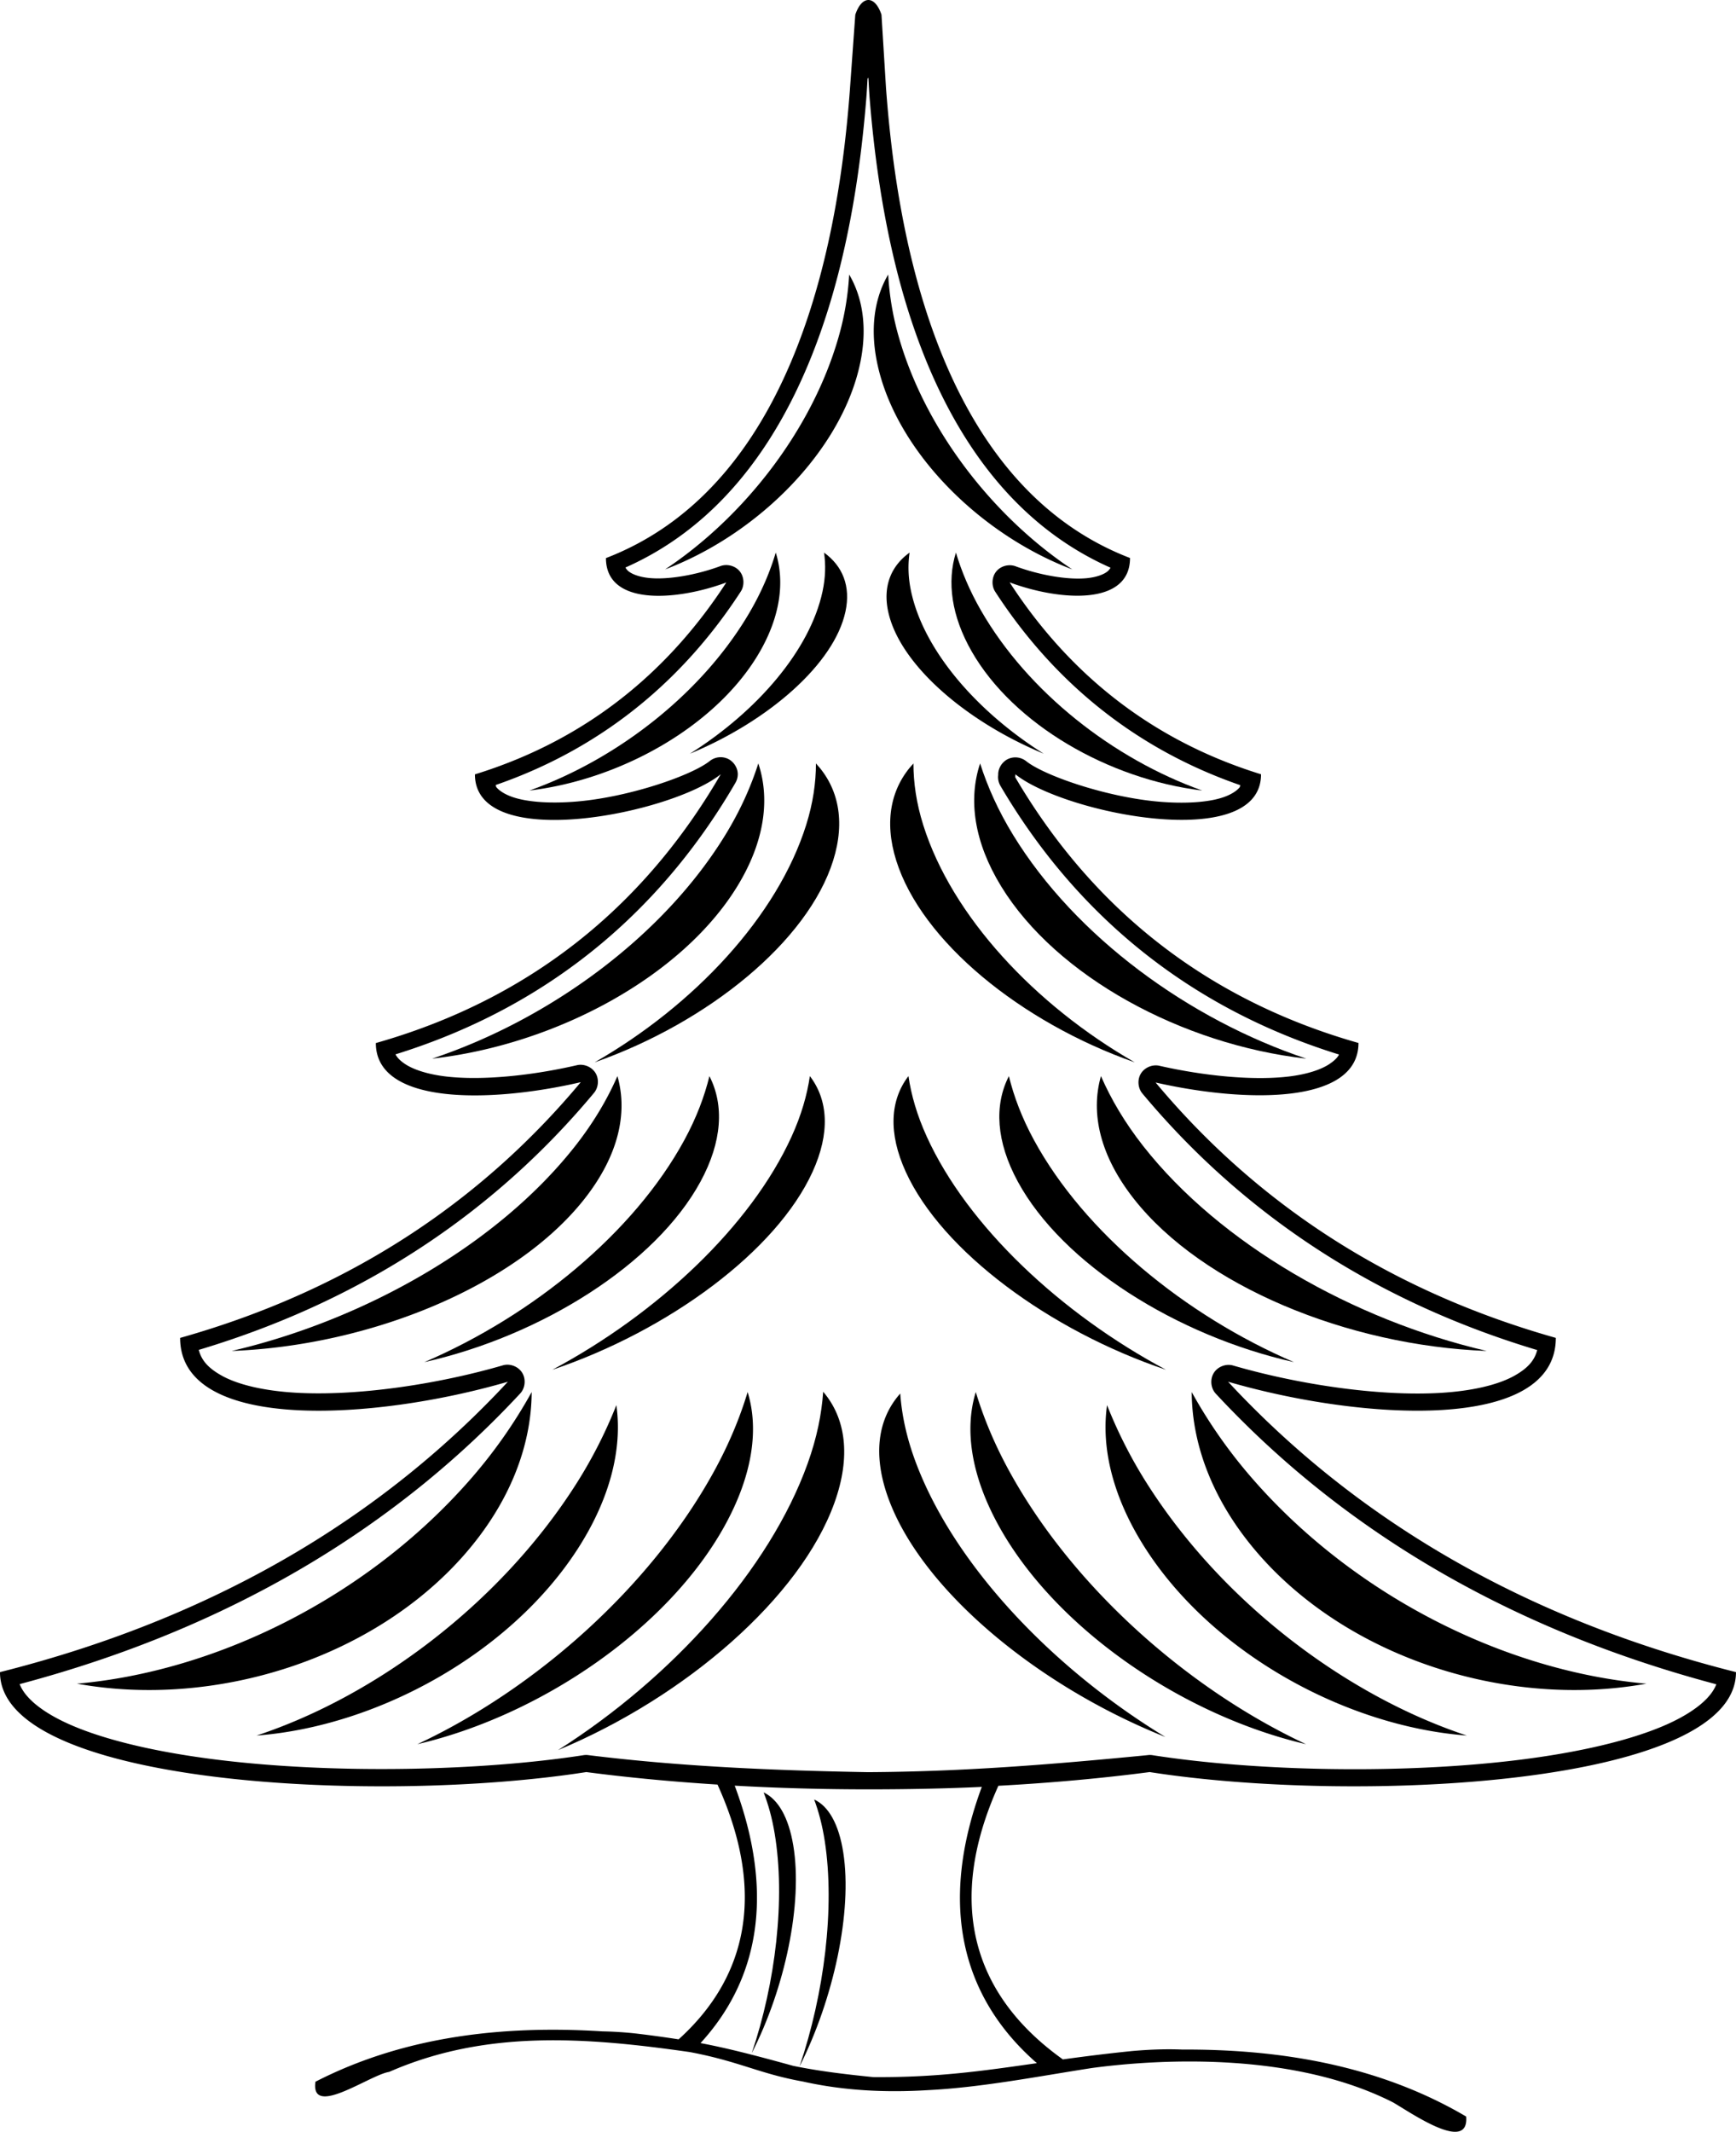<svg xmlns="http://www.w3.org/2000/svg" viewBox="0 0 265 325.29"><path d="M134.56 2.251c-.5-1.5-1.25-2.25-2-2.25s-1.5.75-2 2.25l-.844 11.719c-1.543 20.195-7.375 59.709-37.219 71.188 0 7.305 10.673 6.576 18.375 3.719-8.276 12.74-20.43 23.738-38.375 29.28 0 12.049 30 6.025 37.5 0v.032c-10.266 17.666-26.548 33.557-52.625 40.969 0 9.4 17.253 9.212 31.281 5.969-14.186 17-33.844 31.31-61.157 39.02 0 14.504 29.723 12.606 50.031 6.687-17.928 19.31-42.826 35.57-77.53 44.31 0 17.27 57.645 20.228 89.5 15.25 6.262.82 12.974 1.46 20.03 1.907 7.482 16.485 4.514 29.439-5.937 38.875a187.526 187.526 0 00-6.125-.844 56.725 56.725 0 00-5.5-.375c-14.798-.93-30.05.62-43.812 7.687-.796 5.606 8.278-1.042 11.25-1.5 14.71-6.435 29.874-5.314 45.875-3.03 7.612 1.433 10.628 3.307 17.28 4.5 6.315 1.412 12.708 1.704 19.095 1.312 8.189-.404 16.945-2.125 25.03-3.375 11.063-1.485 31.039-2.34 45.97 5.25 2.778 1.604 11.626 7.798 11.156 2.156-13.33-7.853-28.485-10.29-43.312-10.22-2.558-.106-5.11-.001-7.656.22-3.943.4-7.392.84-10.594 1.28-13.437-9.585-18.065-23.483-9.844-41.75 8.175-.444 15.934-1.156 23.094-2.093 31.854 4.978 89.5 2.02 89.5-15.25-34.705-8.74-59.603-25.005-77.531-44.312 20.308 5.918 50.03 7.816 50.03-6.688-27.275-7.704-46.912-21.992-61.093-38.969 13.972 3.174 30.969 3.3 30.969-6.03-25.881-7.356-42.127-23.057-52.406-40.563.02-.149.031-.282.031-.437 7.5 6.024 37.5 12.048 37.5 0-17.944-5.544-30.099-16.542-38.375-29.281 7.702 2.857 18.375 3.586 18.375-3.72-30.132-11.588-35.774-51.741-37.25-71.75l-.69-11.151zm-2 9.656c.063 1.084.106 2.062.219 3.438.57 6.929 1.64 15.868 3.937 25.188 4.436 17.989 13.611 37.598 32.812 46.094-.128.198-.26.392-.468.562-.556.453-1.634.878-3.125 1.031-2.984.307-7.357-.496-10.906-1.812-1.03-.384-2.287-.049-2.97.812-.681.861-.734 2.18-.124 3.094 8.16 12.562 20.164 23.542 37.406 29.5-.065.093-.048.253-.125.344-.448.523-1.246 1.059-2.406 1.469-2.321.82-6.035 1.044-10.031.687-7.993-.713-17.403-3.976-20.156-6.187a2.658 2.658 0 00-2.75-.313c-.881.421-1.494 1.368-1.5 2.344 0 .023.01.01 0 .094a2.64 2.64 0 00.343 1.656c10.23 17.423 26.483 33.184 51.688 41-.274.526-.738.945-1.406 1.406-1.27.877-3.443 1.6-6.187 1.938-5.49.675-13.043-.088-19.812-1.625-1.067-.254-2.273.252-2.844 1.187-.571.936-.463 2.23.25 3.063 14.097 16.877 33.6 31.14 60.25 39.125-.43 1.654-1.505 2.79-3.406 3.875-2.536 1.445-6.564 2.37-11.312 2.656-9.499.57-21.853-1.304-31.75-4.188-1.082-.29-2.321.202-2.907 1.157-.585.955-.469 2.292.282 3.125 17.826 19.198 42.536 35.379 76.438 44.375-.288.716-.731 1.412-1.438 2.156-1.295 1.362-3.379 2.746-6.125 3.969-5.492 2.445-13.518 4.287-22.562 5.406-18.09 2.238-40.358 1.72-55.969-.719a2.625 2.625 0 00-.75 0c-14.669 1.428-28.13 2.517-42.656 2.594-14.212-.254-28.478-.843-42.656-2.594a2.625 2.625 0 00-.75 0c-15.614 2.41-37.882 2.93-55.972.69-9.045-1.12-17.07-2.96-22.563-5.41-2.745-1.22-4.83-2.6-6.124-3.97-.707-.74-1.15-1.44-1.438-2.15 33.901-8.996 58.611-25.177 76.438-44.375.75-.832.867-2.17.281-3.125-.585-.955-1.824-1.447-2.906-1.156-9.897 2.884-22.252 4.758-31.75 4.187-4.749-.285-8.777-1.21-11.312-2.656-1.901-1.084-2.977-2.22-3.406-3.875 26.686-7.994 46.21-22.28 60.312-39.188.713-.833.821-2.127.25-3.062-.571-.936-1.777-1.441-2.844-1.188-6.796 1.571-14.437 2.381-20 1.719-2.781-.331-4.988-1.055-6.281-1.938-.68-.464-1.128-.908-1.406-1.437 25.382-7.882 41.662-23.831 51.875-41.406.242-.403.374-.873.375-1.344-.006-.976-.62-1.923-1.5-2.344a2.658 2.658 0 00-2.75.313c-2.754 2.212-12.163 5.474-20.156 6.187-3.997.357-7.71.133-10.031-.687-1.16-.41-1.959-.946-2.406-1.469-.078-.09-.061-.25-.125-.344 17.242-5.958 29.246-16.938 37.406-29.5.61-.913.556-2.233-.125-3.094-.682-.86-1.94-1.196-2.97-.812-3.548 1.317-7.922 2.12-10.905 1.812-1.492-.153-2.57-.578-3.125-1.03-.209-.17-.34-.365-.469-.563 19.202-8.496 28.377-28.105 32.812-46.094 2.298-9.32 3.368-18.258 3.937-25.188.11-1.339.159-2.294.22-3.344l.124-.094zm-20.406 260.56a366.81 366.81 0 0020.344.563c5.944 0 11.756-.11 17.375-.375-6.763 18.27-2.883 32.322 8.406 42.156-8.264 1.18-15.283 2.206-25 2.125-4.107-.414-8.174-.886-12.219-1.72-6.204-1.717-10.245-2.732-14.125-3.468 8.85-9.648 11.396-22.74 5.219-39.28z"/><path d="M115.99 99.44c3.121-5.432 3.82-10.678 2.429-15.122-.853 2.856-2.083 5.804-3.814 8.815-7.18 12.494-20.262 22.681-33.788 27.493 14.307-1.723 28.805-10.105 35.173-21.186zM112.54 135.25c4.134-6.739 5.06-13.247 3.216-18.761-1.129 3.543-2.758 7.2-5.05 10.937-9.509 15.5-26.833 28.138-44.745 34.109 18.946-2.138 38.146-12.536 46.579-26.284zM89.24 182.91c5.117-6.51 6.643-13.015 5.01-18.712-1.527 3.497-3.62 7.073-6.457 10.683-11.77 14.973-32.026 26.503-52.43 31.258 21.265-.813 43.439-9.948 53.877-23.228zM130.79 57.48c1.769-6.135 1.226-11.509-1.164-15.59a43.06 43.06 0 01-1.653 9.659c-4.07 14.112-14.415 27.339-26.446 35.335 13.51-5.116 25.655-16.888 29.263-29.404z"/><path d="M127.18 131.31c1.895-6.033.803-11.128-2.626-14.819 0 2.923-.444 6.05-1.495 9.396-4.36 13.877-17.034 27.473-32.292 36.215 17.405-6.119 32.547-18.484 36.413-30.792zM152.83 135.25c-4.134-6.739-5.06-13.247-3.216-18.761 1.129 3.543 2.758 7.2 5.05 10.937 9.509 15.5 26.833 28.138 44.745 34.109-18.946-2.138-38.146-12.536-46.579-26.284z"/><path d="M136.81 131.31c-1.895-6.033-.803-11.128 2.626-14.819 0 2.923.444 6.05 1.495 9.396 4.36 13.877 17.034 27.473 32.292 36.215-17.405-6.119-32.547-18.484-36.413-30.792zM106.92 180.32c3.34-6.139 3.635-11.707 1.373-16.116-.758 3.105-1.984 6.364-3.836 9.768-7.684 14.12-23.1 26.759-39.68 33.873 17.918-4.021 35.328-15.001 42.143-27.525zM124.04 178.8c2.705-5.935 2.38-10.956-.414-14.601-.422 2.878-1.302 5.957-2.801 9.248-6.222 13.652-20.466 27.002-36.516 35.564 17.755-5.972 34.213-18.102 39.732-30.211zM173.07 182.91c-5.117-6.51-6.643-13.015-5.01-18.712 1.527 3.497 3.62 7.073 6.457 10.683 11.77 14.973 32.026 26.503 52.43 31.258-21.265-.813-43.439-9.948-53.877-23.228z"/><path d="M155.38 180.32c-3.34-6.139-3.635-11.707-1.373-16.116.758 3.105 1.984 6.364 3.836 9.768 7.684 14.12 23.1 26.759 39.68 33.873-17.918-4.021-35.328-15.001-42.143-27.525zM138.26 178.8c-2.705-5.935-2.38-10.956.414-14.601.422 2.878 1.302 5.957 2.801 9.248 6.222 13.652 20.466 27.002 36.516 35.564-17.755-5.972-34.213-18.102-39.732-30.211zM148.35 99.44c-3.121-5.432-3.82-10.678-2.429-15.122.853 2.856 2.083 5.804 3.814 8.815 7.18 12.494 20.262 22.681 33.788 27.493-14.307-1.723-28.805-10.105-35.173-21.186z"/><path d="M135.58 93.32c-.83-3.875.432-6.957 3.27-9-.267 1.812-.23 3.782.231 5.931 1.91 8.914 9.912 18.246 20.24 24.752-12.135-5.032-22.047-13.777-23.74-21.683zM134.42 57.48c-1.769-6.135-1.226-11.509 1.164-15.59a43.06 43.06 0 001.653 9.659c4.07 14.112 14.415 27.339 26.446 35.335-13.51-5.116-25.655-16.888-29.263-29.404zM192.16 237.19c-6.853-7.839-10.205-16.503-10.247-24.781a76.48 76.48 0 009.355 13.313c15.763 18.031 38.81 29.32 60.057 31.184-20.956 3.8-45.185-3.724-59.166-19.716z"/><path d="M174.95 236.43c-5.015-7.736-6.899-15.388-5.958-22.024a71.27 71.27 0 006.539 12.653c11.536 17.795 30.183 31.744 48.382 37.763-18.615-1.422-38.731-12.609-48.963-28.392zM152.45 232.8c-4.23-7.662-5.253-14.714-3.495-20.39 1.181 3.91 2.864 7.998 5.21 12.247 9.729 17.623 27.222 33.079 45.202 41.484-18.955-4.432-38.287-17.709-46.917-33.34z"/><path d="M135.7 228.87c-2.54-6.782-1.74-12.353 1.723-16.234.228 3.232.955 6.717 2.363 10.477 5.84 15.599 20.752 31.372 38.11 41.928-19.503-7.78-37.015-22.335-42.196-36.171zM70.914 237.19c6.853-7.839 10.205-16.503 10.247-24.781a76.48 76.48 0 01-9.355 13.313c-15.763 18.031-38.81 29.32-60.057 31.184 20.956 3.8 45.185-3.724 59.166-19.716z"/><path d="M88.13 236.43c5.015-7.736 6.899-15.388 5.958-22.024a71.27 71.27 0 01-6.539 12.653c-11.536 17.795-30.183 31.744-48.382 37.763 18.615-1.422 38.731-12.609 48.963-28.392zM110.63 232.8c4.23-7.662 5.253-14.714 3.495-20.39-1.181 3.91-2.864 7.998-5.21 12.247-9.729 17.623-27.222 33.079-45.202 41.484 18.955-4.432 38.287-17.709 46.917-33.34z"/><path d="M127.38 229.3c2.54-7.076 1.74-12.889-1.723-16.939-.228 3.373-.955 7.008-2.363 10.932-5.84 16.277-20.752 32.735-38.11 43.749 19.503-8.117 37.015-23.306 42.196-37.742zM121.09 281.57c-.727-4.343-2.353-7.051-4.522-8.07.697 1.776 1.276 3.836 1.68 6.244 1.672 9.99.153 22.778-3.494 33.537 5.08-9.93 7.82-22.85 6.336-31.711zM128.73 282.7c-.685-4.42-2.287-7.142-4.451-8.122.68 1.797 1.24 3.886 1.62 6.337 1.575 10.167-.078 23.286-3.845 34.392 5.195-10.3 8.073-23.59 6.676-32.607zM129.06 93.32c.83-3.875-.432-6.957-3.27-9 .267 1.812.23 3.782-.231 5.931-1.91 8.914-9.912 18.246-20.24 24.752 12.135-5.032 22.047-13.777 23.74-21.683z"/></svg>